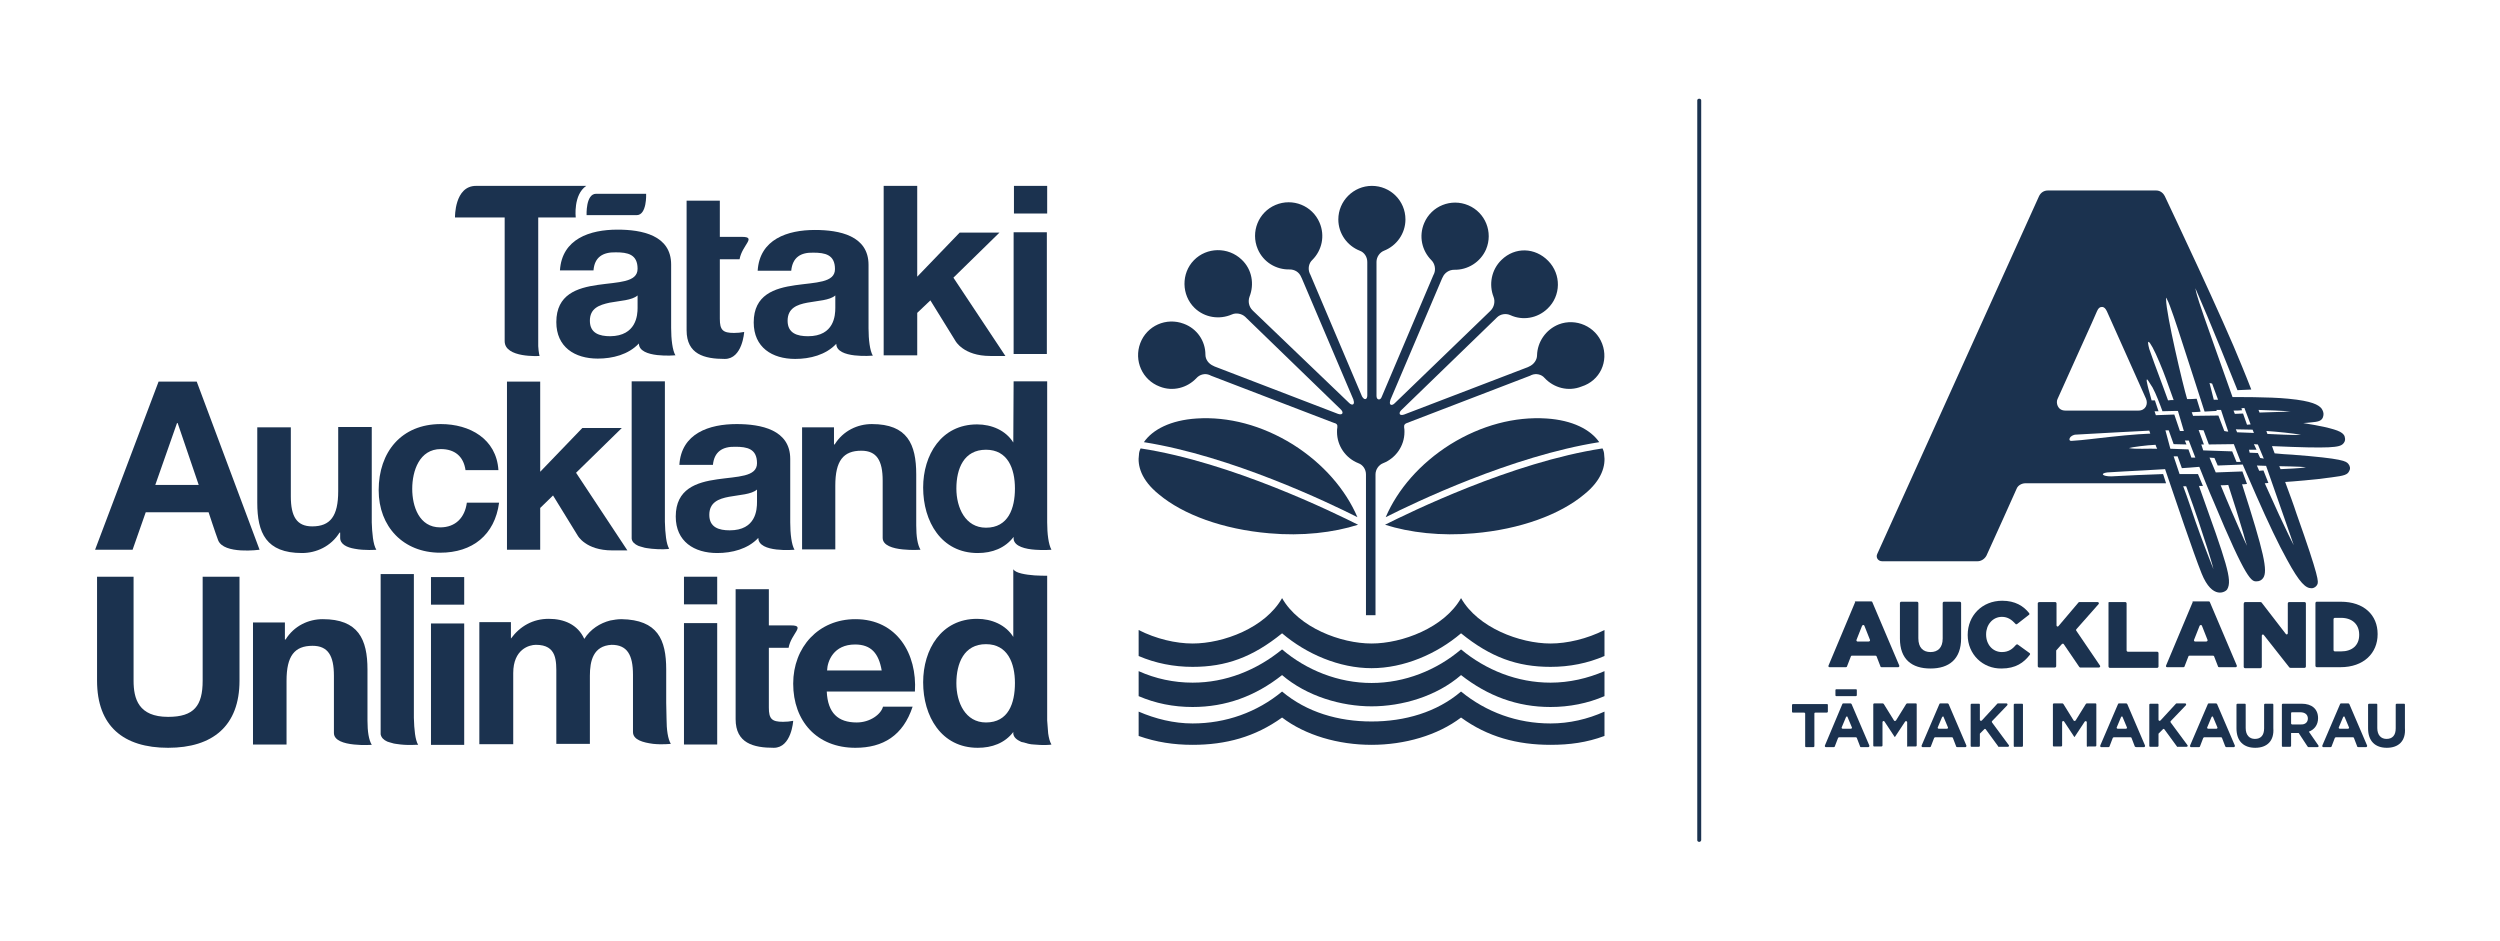 <svg xmlns="http://www.w3.org/2000/svg" xmlns:xlink="http://www.w3.org/1999/xlink" id="Artwork" x="0px" y="0px" viewBox="0 0 759.9 285.9" style="enable-background:new 0 0 759.9 285.9;" xml:space="preserve"><style type="text/css">	.st0{fill:#1B324F;}	.st1{fill-rule:evenodd;clip-rule:evenodd;fill:#1B324F;}</style><g>	<path class="st0" d="M551.5,216.9v9.9c0,0.2-0.2,0.3-0.3,0.3h-2.2c-0.2,0-0.3-0.1-0.3-0.3v-9.9c0-0.2-0.2-0.3-0.3-0.3h-3.4   c-0.2,0-0.3-0.1-0.3-0.3v-2c0-0.2,0.2-0.3,0.3-0.3h10.3c0.2,0,0.3,0.1,0.3,0.3v2c0,0.2-0.2,0.3-0.3,0.3h-3.4   C551.6,216.6,551.5,216.7,551.5,216.9z"></path>	<path class="st0" d="M565.4,226.9l-1-2.6c0-0.1-0.2-0.2-0.3-0.2h-5.1c-0.1,0-0.2,0.1-0.3,0.2l-1,2.6c0,0.1-0.2,0.2-0.3,0.2H555   c-0.2,0-0.4-0.2-0.3-0.5L560,214c0-0.1,0.2-0.2,0.3-0.2h2.2c0.1,0,0.2,0.1,0.3,0.2l5.4,12.6c0.1,0.2-0.1,0.5-0.3,0.5h-2.3   C565.5,227.1,565.4,227,565.4,226.9z M561.1,218l-1.3,3.1c-0.1,0.2,0.1,0.4,0.3,0.4h2.5c0.2,0,0.4-0.2,0.3-0.4l-1.3-3.1   C561.6,217.7,561.2,217.7,561.1,218z"></path>	<path class="st0" d="M579.7,226.7v-7.2c0-0.3-0.4-0.4-0.6-0.2l-3.1,4.7h-0.1l-3.1-4.7c-0.2-0.3-0.6-0.1-0.6,0.2v7.1   c0,0.2-0.2,0.3-0.3,0.3h-2.2c-0.2,0-0.3-0.1-0.3-0.3v-12.5c0-0.2,0.2-0.3,0.3-0.3h2.6c0.1,0,0.2,0.1,0.3,0.2l3.1,5   c0.1,0.2,0.4,0.2,0.6,0l3.1-5c0.1-0.1,0.2-0.2,0.3-0.2h2.6c0.2,0,0.3,0.1,0.3,0.3v12.5c0,0.2-0.2,0.3-0.3,0.3H580   C579.8,227.1,579.7,226.9,579.7,226.7z"></path>	<path class="st0" d="M594.6,226.9l-1-2.6c0-0.1-0.2-0.2-0.3-0.2h-5.1c-0.1,0-0.2,0.1-0.3,0.2l-1,2.6c0,0.1-0.2,0.2-0.3,0.2h-2.2   c-0.2,0-0.4-0.2-0.3-0.5l5.4-12.6c0-0.1,0.2-0.2,0.3-0.2h2.2c0.1,0,0.2,0.1,0.3,0.2l5.4,12.6c0.1,0.2-0.1,0.5-0.3,0.5h-2.3   C594.7,227.1,594.6,227,594.6,226.9z M590.3,218l-1.3,3.1c-0.1,0.2,0.1,0.4,0.3,0.4h2.5c0.2,0,0.4-0.2,0.3-0.4l-1.3-3.1   C590.8,217.7,590.5,217.7,590.3,218z"></path>	<path class="st0" d="M607.4,226.9l-3.8-5.2c-0.1-0.2-0.4-0.2-0.5,0l-1.2,1.2c-0.1,0.1-0.1,0.1-0.1,0.2v3.6c0,0.2-0.2,0.3-0.3,0.3   h-2.2c-0.2,0-0.3-0.1-0.3-0.3v-12.5c0-0.2,0.2-0.3,0.3-0.3h2.2c0.2,0,0.3,0.1,0.3,0.3v4.6c0,0.3,0.4,0.4,0.6,0.2l4.7-5.1   c0.1-0.1,0.2-0.1,0.2-0.1h2.6c0.3,0,0.4,0.4,0.2,0.6l-4.6,4.8c-0.1,0.1-0.1,0.3,0,0.4l5.1,6.9c0.2,0.2,0,0.5-0.3,0.5h-2.7   C607.5,227.1,607.4,227,607.4,226.9z"></path>	<path class="st0" d="M612.1,226.7v-12.5c0-0.2,0.2-0.3,0.3-0.3h2.2c0.2,0,0.3,0.1,0.3,0.3v12.5c0,0.2-0.2,0.3-0.3,0.3h-2.2   C612.2,227.1,612.1,226.9,612.1,226.7z"></path>	<path class="st0" d="M634.3,226.7v-7.2c0-0.3-0.4-0.4-0.6-0.2l-3.1,4.7h-0.1l-3.1-4.7c-0.2-0.3-0.6-0.1-0.6,0.2v7.1   c0,0.2-0.2,0.3-0.3,0.3h-2.2c-0.2,0-0.3-0.1-0.3-0.3v-12.5c0-0.2,0.2-0.3,0.3-0.3h2.6c0.1,0,0.2,0.1,0.3,0.2l3.1,5   c0.1,0.2,0.4,0.2,0.6,0l3.1-5c0.1-0.1,0.2-0.2,0.3-0.2h2.6c0.2,0,0.3,0.1,0.3,0.3v12.5c0,0.2-0.2,0.3-0.3,0.3h-2.2   C634.4,227.1,634.3,226.9,634.3,226.7z"></path>	<path class="st0" d="M648.9,226.9l-1-2.6c0-0.1-0.2-0.2-0.3-0.2h-5.1c-0.1,0-0.2,0.1-0.3,0.2l-1,2.6c0,0.1-0.2,0.2-0.3,0.2h-2.2   c-0.2,0-0.4-0.2-0.3-0.5l5.4-12.6c0-0.1,0.2-0.2,0.3-0.2h2.2c0.1,0,0.2,0.1,0.3,0.2l5.4,12.6c0.1,0.2-0.1,0.5-0.3,0.5h-2.3   C649.1,227.1,649,227,648.9,226.9z M644.7,218l-1.3,3.1c-0.1,0.2,0.1,0.4,0.3,0.4h2.5c0.2,0,0.4-0.2,0.3-0.4l-1.3-3.1   C645.2,217.7,644.8,217.7,644.7,218z"></path>	<path class="st0" d="M661.7,226.9l-3.8-5.2c-0.1-0.2-0.4-0.2-0.5,0l-1.2,1.2c-0.1,0.1-0.1,0.1-0.1,0.2v3.6c0,0.2-0.2,0.3-0.3,0.3   h-2.2c-0.2,0-0.3-0.1-0.3-0.3v-12.5c0-0.2,0.2-0.3,0.3-0.3h2.2c0.2,0,0.3,0.1,0.3,0.3v4.6c0,0.3,0.4,0.4,0.6,0.2l4.7-5.1   c0.1-0.1,0.2-0.1,0.2-0.1h2.6c0.3,0,0.4,0.4,0.2,0.6l-4.6,4.8c-0.1,0.1-0.1,0.3,0,0.4l5.1,6.9c0.2,0.2,0,0.5-0.3,0.5H662   C661.9,227.1,661.8,227,661.7,226.9z"></path>	<path class="st0" d="M676.4,226.9l-1-2.6c0-0.1-0.2-0.2-0.3-0.2h-5.1c-0.1,0-0.2,0.1-0.3,0.2l-1,2.6c0,0.1-0.2,0.2-0.3,0.2H666   c-0.2,0-0.4-0.2-0.3-0.5l5.4-12.6c0-0.1,0.2-0.2,0.3-0.2h2.2c0.1,0,0.2,0.1,0.3,0.2l5.4,12.6c0.1,0.2-0.1,0.5-0.3,0.5h-2.3   C676.6,227.1,676.5,227,676.4,226.9z M672.2,218l-1.3,3.1c-0.1,0.2,0.1,0.4,0.3,0.4h2.5c0.2,0,0.4-0.2,0.3-0.4l-1.3-3.1   C672.7,217.7,672.3,217.7,672.2,218z"></path>	<path class="st0" d="M685.5,227.3c-3.5,0-5.7-2-5.7-5.9v-7.2c0-0.2,0.2-0.3,0.3-0.3h2.2c0.2,0,0.3,0.1,0.3,0.3v7.1   c0,2.1,1.1,3.3,2.8,3.3c1.8,0,2.8-1.1,2.8-3.2v-7.2c0-0.2,0.2-0.3,0.3-0.3h2.2c0.2,0,0.3,0.1,0.3,0.3v7.1   C691.3,225.3,689,227.3,685.5,227.3z"></path>	<path class="st0" d="M701.4,226.9l-2.7-4.1h-2.3v3.9c0,0.2-0.2,0.3-0.3,0.3h-2.2c-0.2,0-0.3-0.1-0.3-0.3v-12.5   c0-0.2,0.2-0.3,0.3-0.3h5.7c3.1,0,5,1.6,5,4.4v0c0,2.1-1.2,3.5-2.8,4.1l2.9,4.2c0.2,0.2,0,0.5-0.3,0.5h-2.6   C701.5,227.1,701.5,227,701.4,226.9z M701.5,218.4c0-1.2-0.9-1.9-2.3-1.9h-2.5c-0.2,0-0.3,0.1-0.3,0.3v3.1c0,0.2,0.2,0.3,0.3,0.3   h2.6C700.7,220.3,701.5,219.5,701.5,218.4L701.5,218.4L701.5,218.4z"></path>	<path class="st0" d="M716.5,226.9l-1-2.6c0-0.1-0.2-0.2-0.3-0.2H710c-0.1,0-0.2,0.1-0.3,0.2l-1,2.6c0,0.1-0.2,0.2-0.3,0.2h-2.2   c-0.2,0-0.4-0.2-0.3-0.5l5.4-12.6c0-0.1,0.2-0.2,0.3-0.2h2.2c0.1,0,0.2,0.1,0.3,0.2l5.4,12.6c0.1,0.2-0.1,0.5-0.3,0.5h-2.3   C716.6,227.1,716.5,227,716.5,226.9z M712.2,218l-1.3,3.1c-0.1,0.2,0.1,0.4,0.3,0.4h2.5c0.2,0,0.4-0.2,0.3-0.4l-1.3-3.1   C712.7,217.7,712.3,217.7,712.2,218z"></path>	<path class="st0" d="M725.5,227.3c-3.5,0-5.7-2-5.7-5.9v-7.2c0-0.2,0.2-0.3,0.3-0.3h2.2c0.2,0,0.3,0.1,0.3,0.3v7.1   c0,2.1,1.1,3.3,2.8,3.3c1.8,0,2.8-1.1,2.8-3.2v-7.2c0-0.2,0.2-0.3,0.3-0.3h2.2c0.2,0,0.3,0.1,0.3,0.3v7.1   C731.3,225.3,729,227.3,725.5,227.3z"></path>	<path class="st0" d="M693.2,142.6l-0.4-0.9c0,0,6.3,0.1,8.1,0.3C699.4,142.4,694.6,142.5,693.2,142.6 M696,162.2   c0.7,2,0.6,1.8,1.2,3.5c-0.8-1.5-0.7-1.4-1.7-3.4c-1.7-3.5-3.3-6.9-7.1-15.4c0.3,0,0.7-0.1,1.1-0.1L688,143l-1.3,0.1l-0.7-1.6   l2.8,0.1C688.8,141.6,694.6,158.2,696,162.2 M683.8,137.6l-0.2-0.9h2.3l-0.8-1.7l1.2,0.1l1.8,4.3l-1.1-0.2l-0.7-1.5L683.8,137.6z    M680,131.4l-0.4-0.9l5.1,0.1l0.4,1L680,131.4z M679.8,140.4l-1.3-3.2l-8.8-0.3l-0.6-1.8l0.8,0l-1.6-4.4l1.5,0.1l1.6,4.3l7.6-0.1   l2.1,5.4L679.8,140.4z M666.1,139.1l-0.9-2.5c-0.3,0-5.5-0.2-5.5-0.2l-1.5-5.6h0.5h0.5l1.5,4.2l3.9,0.1l-0.5-1.2l1.2,0l2,5.2   L666.1,139.1z M655.3,126.2c-0.1-0.2-0.2-0.6-0.4-1.2l1.2,0l-1.1-3.3l-1,0c-0.2-0.9-0.5-1.7-0.6-2.2c-0.6-2-0.8-3.2-0.9-3.7   c0-0.6,0.1-0.6,0.4-0.2c0.3,0.5,0.9,1.4,1.4,2.2c1,1.8,2.4,5.5,3,7.2l4-0.1v0l0.7,0l1.8,6.1l-1.2,0l-1.7-5L655.3,126.2z    M647.1,136.2c0.9-0.3,5.5-0.9,8.1-1c0.1,0.3,0.3,0.9,0.5,1.2C653,136.3,649.1,136.6,647.1,136.2 M635.2,133.5   c-1.8,0.2-3.6,0.4-5.4,0.5c-0.7,0.1-0.9-0.3-0.7-0.8c0.2-0.5,1-1.1,2-1.1c7.1-0.4,21.6-1.2,22.2-1.2c0.1,0.3,0.2,0.6,0.3,0.9   C648.9,132,643.7,132.5,635.2,133.5 M625.4,121.3c2.2-5,11.7-25.8,12-26.7c0.4-0.9,0.8-1.3,1.5-1.3c0.7,0,1.1,0.5,1.5,1.3   s9.9,22.2,11.9,26.6c0.7,1.6-0.1,3.6-2.3,3.6h-22.2C625.3,124.8,624.9,122.3,625.4,121.3 M654.3,105.6c1.1,2,3.1,6.8,4.1,9.6   c1,2.8,1.5,4.2,2.3,6.4c-0.6,0-1.1,0-1.7,0.1c-0.7-2-2.2-6-2.2-6c-0.7-1.8-3.3-8.9-3.5-9.6C652.5,103.1,653.1,103.4,654.3,105.6    M658.4,90.5c0.1,0,0.2,0.3,0.3,0.5c0.8,1.3,3.3,9,4,11.2c1.1,3.3,7.2,22.3,7.4,22.9l3.7-0.2l-0.1-0.3l1.4,0c0,0,2.1,6.4,2.2,6.6   c-0.2,0-1-0.1-1.2-0.2l0,0l-1.8-4.7c0,0-6.5,0.1-7.7,0.1c-0.1-0.2-0.3-0.9-0.4-1.1c0.6,0,1.2-0.1,1.8-0.1c0.3,0,0.6,0,0.9-0.1   l-1.2-3.9c-1.1,0.1-2,0.1-2.9,0.1c0,0,0,0,0,0h0c-1.2-3.9-6.4-25.9-6.4-30.3C658.4,90.8,658.4,90.5,658.4,90.5 M672.4,116.6   l1.8,4.9l-1.3,0l-1.3-5.1L672.4,116.6z M681.3,124.1l0.9-0.1l1.9,5l-1.1,0.1l-1.2-3.4c-0.8,0-1.7,0.1-2.5,0.1   c-0.1-0.3-0.3-0.7-0.4-1c0.8,0,1.7,0,2.6-0.1L681.3,124.1z M696.2,125.1c-2.2,0.1-6.9,0.2-9.4,0.3c-0.1-0.2-0.2-0.5-0.3-0.8   C688.9,124.7,693.8,124.8,696.2,125.1 M689.2,131.9c-0.1-0.2-0.2-0.6-0.3-0.9c2.9,0.2,8.4,0.7,10.5,1.2   C697,132.3,691.4,132,689.2,131.9 M677.3,147.4c1.6,4.9,3.2,10,4.5,14.4c0.4,1.5,0.8,2.9,1.2,4.1c-0.6-1.2-1.2-2.5-1.8-3.9   c-1.8-4.1-4-9.1-6.2-14.5C675.8,147.5,676.5,147.5,677.3,147.4 M664.5,147.8c0.1,0.2,0.2,0.5,0.3,0.8c2.6,7.1,4.6,13.2,6.1,17.9   c0.8,2.6,1.5,4.8,1.9,6.5c-0.7-1.8-1.6-4-2.5-6.4c-1-2.6-2-5.4-3-8.2c-1.1-3.2-2.3-6.9-3.7-10.6L664.5,147.8z M713.8,141   c-0.7-0.8-1.4-1.6-17.1-2.8c-1.7-0.1-3.5-0.2-5.3-0.4c-0.3-0.7-0.5-1.4-0.8-2.2c18.1,0.8,20.5,0.4,21.6-0.7c0.4-0.4,0.7-1,0.6-1.6   c-0.1-1.8-1.9-2.5-6.2-3.5c-1.8-0.4-4-0.8-6.5-1.2c0.9-0.1,1.7-0.1,2.3-0.2c2-0.2,3.5-0.3,3.8-2c0.2-0.8-0.1-1.6-0.6-2.3   c-0.9-1-2.7-2.2-10-2.9c-5.9-0.6-16.5-0.5-17-0.5c-2-5.7-9.6-26.9-10.1-28.7c-0.6-1.9-0.9-2.8-1.2-4.4c2.5,5.7,5,11.7,7.6,18.1   c1.8,4.4,3.5,8.7,5.2,12.9l4.2-0.2c-0.9-2.3-1.8-4.6-2.8-7c-5.7-14.3-21.9-48.4-23.5-51.8c-0.4-0.8-1.3-1.7-2.6-1.7h-32.9   c-1.3,0-2.2,0.7-2.7,1.7c-4.1,9-46.9,103.7-49.2,108.8c-0.5,1.1,0.3,2.2,1.5,2.2h29c1,0,2.1-0.6,2.7-1.7c3.4-7.5,6.9-15.2,9.2-20.4   c0.4-1,1.6-1.6,2.6-1.6h42.8l-0.9-2.8c-5.4,0.2-10.6,0.4-15.8,0.7l0,0c-2.7,0-3.4-0.9-1.2-1.2c1.6-0.1,3.4-0.2,5.1-0.3   c4.6-0.2,8.9-0.5,12.5-0.7l2.9,8.5c1,3,2,5.8,2.9,8.5c2.2,6.3,3.9,11.2,5.3,14.7c3.3,8.2,7.4,5.6,7.8,4.8c1.6-2.8-0.2-7.9-8.6-31.4   c0.4,0,0.8,0,1.2,0l-1.5-3.6h-5.6l-1.8-5.4h1.2l1.3,3.6c0,0,4.6-0.3,5.3-0.4c0.2,0.6,3.5,8.7,4.2,10.2   c10.3,24.7,11.7,24.7,13.3,24.6c0.8,0,1.5-0.4,1.9-1c1.5-2.1,0.3-7.6-6.4-28.5c0.5,0,1,0,1.5-0.1l-1.4-3.8l-8.1,0.3l-1.9-4.5   l1.5,0.1l1,2.3l7.6-0.3c0,0,3.6,8.3,4.1,9.4c3.7,8.4,6.8,14.9,9.3,19.4c4,7.4,5.8,8.8,7.5,8.8c0.8,0,1.5-0.5,1.8-1.2   c0.3-0.8,0.7-1.6-6.4-21.6c-0.8-2.5-2-5.7-3.4-9.5c1.8-0.1,9.3-0.7,14.1-1.4c3.9-0.5,4.9-0.8,5.4-2   C714.5,142.4,714.3,141.6,713.8,141"></path>	<path class="st0" d="M564,182.8h4.8c0.1,0,0.3,0.1,0.3,0.2l8.2,19.3c0.1,0.2-0.1,0.5-0.3,0.5h-5.1c-0.2,0-0.3-0.1-0.3-0.2l-1.2-3.1   c0-0.1-0.2-0.2-0.3-0.2h-7.2c-0.2,0-0.3,0.1-0.3,0.2l-1.2,3.1c0,0.1-0.2,0.2-0.3,0.2h-5c-0.3,0-0.4-0.3-0.3-0.5l8.1-19.3   C563.7,182.9,563.8,182.8,564,182.8z M568.4,194.5l-1.7-4.3c-0.1-0.3-0.5-0.3-0.7,0l-1.7,4.3c-0.1,0.2,0.1,0.5,0.3,0.5h3.4   C568.3,195,568.5,194.7,568.4,194.5z"></path>	<path class="st0" d="M577.5,194.1v-10.8c0-0.2,0.2-0.4,0.4-0.4h4.8c0.2,0,0.4,0.2,0.4,0.4V194c0,2.9,1.5,4.2,3.7,4.2   c2.2,0,3.7-1.3,3.7-4.1v-10.8c0-0.2,0.2-0.4,0.4-0.4h4.8c0.2,0,0.4,0.2,0.4,0.4V194c0,6.4-3.7,9.2-9.3,9.2   C581.1,203.2,577.5,200.4,577.5,194.1z"></path>	<path class="st0" d="M598.1,193L598.1,193c0-5.9,4.4-10.4,10.5-10.4c3.9,0,6.5,1.6,8.2,3.8c0.1,0.2,0.1,0.4-0.1,0.5l-3.6,2.8   c-0.2,0.1-0.4,0.1-0.5-0.1c-1.1-1.2-2.3-2.1-4.1-2.1c-2.8,0-4.8,2.4-4.8,5.3v0.1c0,3,2,5.3,4.8,5.3c2,0,3.2-0.9,4.3-2.2   c0.1-0.1,0.3-0.2,0.5-0.1l3.6,2.6c0.2,0.1,0.2,0.4,0.1,0.5c-1.8,2.4-4.3,4.2-8.6,4.2C602.7,203.3,598.1,198.9,598.1,193z"></path>	<path class="st0" d="M619.9,183h4.8c0.2,0,0.4,0.2,0.4,0.4v6.7c0,0.3,0.4,0.5,0.6,0.2l6.1-7.2c0.1-0.1,0.2-0.1,0.3-0.1h5.5   c0.3,0,0.5,0.4,0.3,0.6l-6.8,7.7c-0.1,0.1-0.1,0.3,0,0.4l7.2,10.6c0.2,0.2,0,0.6-0.3,0.6h-5.7c-0.1,0-0.2-0.1-0.3-0.2l-4.7-6.9   c-0.1-0.2-0.4-0.2-0.6,0l-1.6,1.8c-0.1,0.1-0.1,0.1-0.1,0.2v4.7c0,0.2-0.2,0.4-0.4,0.4h-4.8c-0.2,0-0.4-0.2-0.4-0.4v-19.2   C619.5,183.1,619.7,183,619.9,183z"></path>	<path class="st0" d="M641.2,183h4.8c0.2,0,0.4,0.2,0.4,0.4v14.3c0,0.2,0.2,0.4,0.4,0.4h8.9c0.2,0,0.4,0.2,0.4,0.4v4.1   c0,0.2-0.2,0.4-0.4,0.4h-14.4c-0.2,0-0.4-0.2-0.4-0.4v-19.2C640.8,183.1,641,183,641.2,183z"></path>	<path class="st0" d="M666.6,182.8h4.8c0.1,0,0.3,0.1,0.3,0.2l8.2,19.3c0.1,0.2-0.1,0.5-0.3,0.5h-5.1c-0.2,0-0.3-0.1-0.3-0.2   l-1.2-3.1c0-0.1-0.2-0.2-0.3-0.2h-7.2c-0.2,0-0.3,0.1-0.3,0.2l-1.2,3.1c0,0.1-0.2,0.2-0.3,0.2h-5c-0.3,0-0.4-0.3-0.3-0.5l8.1-19.3   C666.3,182.9,666.5,182.8,666.6,182.8z M671,194.5l-1.7-4.3c-0.1-0.3-0.5-0.3-0.7,0l-1.7,4.3c-0.1,0.2,0.1,0.5,0.3,0.5h3.4   C670.9,195,671.1,194.7,671,194.5z"></path>	<path class="st0" d="M682.5,183h4.6c0.1,0,0.2,0.1,0.3,0.1l7.4,9.6c0.2,0.3,0.6,0.1,0.6-0.2v-9.1c0-0.2,0.2-0.4,0.4-0.4h4.7   c0.2,0,0.4,0.2,0.4,0.4v19.2c0,0.2-0.2,0.4-0.4,0.4h-4.3c-0.1,0-0.2-0.1-0.3-0.1l-7.8-9.9c-0.2-0.3-0.6-0.1-0.6,0.2v9.5   c0,0.2-0.2,0.4-0.4,0.4h-4.7c-0.2,0-0.4-0.2-0.4-0.4v-19.2C682.1,183.1,682.2,183,682.5,183z"></path>	<path class="st0" d="M703.8,183.3c0-0.2,0.2-0.4,0.4-0.4h7.3c7.1,0,11.2,4.1,11.2,9.8v0.1c0,5.7-4.2,10-11.3,10h-7.2   c-0.2,0-0.4-0.2-0.4-0.4L703.8,183.3L703.8,183.3z M709.3,188.2v9.4c0,0.2,0.2,0.4,0.4,0.4h1.9c3.3,0,5.5-1.8,5.5-5v-0.1   c0-3.2-2.2-5.1-5.5-5.1h-1.9C709.5,187.8,709.3,188,709.3,188.2z"></path>	<path class="st0" d="M558.2,209.5h5.9c0.2,0,0.3,0.1,0.3,0.3v1.5c0,0.2-0.2,0.3-0.3,0.3h-5.9c-0.2,0-0.3-0.1-0.3-0.3v-1.5   C557.9,209.6,558,209.5,558.2,209.5z"></path></g><path class="st0" d="M516.5,255.9c-0.3,0-0.6-0.2-0.6-0.5V30.5c0-0.3,0.3-0.5,0.6-0.5s0.6,0.2,0.6,0.5v224.9  C517,255.7,516.8,255.9,516.5,255.9z"></path><g>	<path id="XMLID_00000097469743670953413320000003198379947688026240_" class="st0" d="M72.8,175.3H61.6v31.6c0,7.6-2.6,11-10.5,11   c-9,0-10.5-5.5-10.5-11v-31.6H29.5v31.6c0,13.8,8,20.4,21.6,20.4c13.6,0,21.7-6.7,21.7-20.4V175.3z"></path>	<path id="XMLID_00000036219408471756447300000000349539605902908329_" class="st0" d="M121.8,226.3c-0.5-0.1-1-0.1-1.5-0.2   l-0.6-0.1l-0.7-0.2l-0.7-0.2l-0.6-0.2c-1.1-0.5-1.8-1.2-2-2.2v-48.7h10.1l0,43.7c0.1,3.6,0.4,6.7,1.3,8.2   C127.1,226.3,124.5,226.6,121.8,226.3"></path>	<path id="XMLID_00000121239704596593397850000017388850376625716609_" class="st0" d="M278.1,210.2h-26.8c0.3,6.5,3.4,9.4,9.1,9.4   c4.1,0,7.4-2.5,8-4.8h9c-2.9,8.8-9,12.5-17.4,12.5c-11.7,0-18.9-8.1-18.9-19.5c0-11.1,7.7-19.6,18.9-19.6   C272.7,188.2,278.8,198.8,278.1,210.2 M251.4,203.8h16.6c-0.9-5.2-3.2-7.9-8.1-7.9C253.4,195.9,251.5,200.9,251.4,203.8"></path>	<path id="XMLID_00000099644285052124022820000003926346457055901621_" class="st0" d="M76.9,226.3v-37.1h9.7v5.2h0.2   c2.6-4.2,7-6.2,11.3-6.2c10.8,0,13.6,6.1,13.6,15.3l0,15.5c0,3.4,0.4,5.9,1.3,7.4c0,0-2.6,0.2-5.4-0.1c-3-0.3-6.1-1.2-6.1-3.5   l0-17.4c0-6.1-1.8-9.1-6.5-9.1c-5.5,0-7.9,3.1-7.9,10.6v19.4L76.9,226.3L76.9,226.3z"></path>	<path class="st0" d="M319.6,226.3c-0.5-0.8-0.8-2-1-3.4c-0.1-1.2-0.2-2.5-0.3-3.9c0-0.3,0-0.6,0-1l0-2l0-41c-0.9,0-2.3,0-3.8-0.1   c-2.7-0.2-5.9-0.7-6.5-1.9v17l0,3.6c-2.3-3.7-6.6-5.5-11-5.5c-10.9,0-16.4,9.3-16.4,19.3c0,10.3,5.5,19.9,16.6,19.9   c4.3,0,8.2-1.4,10.8-4.8v0.6c0.2,1,0.9,1.7,2.4,2.4l0.4,0.1l0.5,0.1l0.3,0.1l0.4,0.1l0.3,0.1l0.4,0.1c0.5,0.1,1,0.2,1.5,0.2   C317,226.6,319.6,226.4,319.6,226.3C319.6,226.4,319.6,226.3,319.6,226.3C319.6,226.3,319.6,226.3,319.6,226.3z M299.7,219.6   c-6.3,0-9-6.1-9-11.9c0-6.1,2.3-11.9,9-11.9c6.6,0,8.8,5.8,8.8,11.8C308.5,213.8,306.5,219.6,299.7,219.6z"></path>	<path id="XMLID_00000060749483394486840220000004998176129459829943_" class="st0" d="M233.7,215.1c0,3.4,0.9,4.3,4.3,4.3   c1.1,0,2.1-0.1,3.1-0.3c0,0-0.5,8.2-5.9,8.2c-6.2,0-11.6-1.4-11.6-8.7v-39.5h10.1c0,11,0,11,0,11h6.7c4.6,0,0.1,2.4-0.7,6.8h-6   V215.1z"></path>	<path id="XMLID_00000108272891808283847530000002230912145677420942_" class="st0" d="M131,189.5h10.1v36.9H131V189.5z    M141.1,183.8H131v-8.4h10.1V183.8z"></path>	<path id="XMLID_00000150805933258246767540000005331605427432272525_" class="st0" d="M207.9,189.4H218v36.9h-10.1L207.9,189.4   L207.9,189.4z M218,183.7h-10.1v-8.4H218V183.7z"></path>	<path class="st0" d="M202.5,213.6v-10.1c0-9.1-2.6-15.1-13.6-15.3c-1.2,0-2.3,0.2-3.4,0.4c-3.1,0.8-6,2.6-7.9,5.6   c-2-4.4-6.2-6.1-10.8-6.1c-4.8,0-8.7,2.2-11.5,6v-5h-9.6v37.1H156v-21.6c0-7.3,4.9-8.6,6.9-8.6c6.5,0,6.2,5,6.2,9.3v20.8h10.2   v-20.7c0-4.5,1-9.1,6.6-9.4c4.7,0,6.5,3,6.5,9.1l0,17.4c0,2.4,3.1,3.2,6.1,3.6c2.8,0.3,5.4,0,5.4,0c-0.9-1.5-1.3-4.3-1.3-7.7   L202.5,213.6z"></path></g><g>	<path id="XMLID_00000119094018994642968410000009107076890633720254_" class="st0" d="M53.8,128.6H54l6.4,18.8H47.2L53.8,128.6z    M28.9,167.1h11.4l4-11.4h19.1c0,0,2.1,6.4,2.9,8.5c1.7,4.4,12.6,2.9,12.6,2.9l-19.1-51.1H48.2L28.9,167.1z"></path>	<path id="XMLID_00000183221885183330718130000002403652381825760163_" class="st0" d="M151.5,142.9h-10c-0.6-4.2-3.3-6.4-7.5-6.4   c-6.5,0-8.7,6.6-8.7,12.1c0,5.3,2.1,11.7,8.5,11.7c4.7,0,7.5-3,8.1-7.5h9.8c-1.3,9.8-8.1,15.2-17.9,15.2c-11.2,0-18.7-7.9-18.7-19   c0-11.6,6.9-20.1,18.9-20.1C142.8,128.9,150.9,133.4,151.5,142.9"></path>	<path id="XMLID_00000071558393207121528870000014169341788665759109_" class="st0" d="M216.7,141.3h-10.2   c0.6-9.6,9.1-12.4,17.4-12.4c7.4,0,16.3,1.7,16.3,10.6v19.3c0,3.4,0.4,6.8,1.3,8.3c0,0-11,1-11-3.6c-3.2,3.4-8,4.6-12.5,4.6   c-7,0-12.6-3.5-12.6-11.1c0-8.4,6.3-10.4,12.6-11.3c6.2-0.9,12.1-0.7,12.1-4.9c0-4.4-3-5-6.6-5   C219.6,135.7,217.1,137.3,216.7,141.3 M230.1,152.6v-3.8c-1.7,1.5-5.3,1.6-8.5,2.2c-3.2,0.6-6,1.7-6,5.5c0,3.8,2.9,4.7,6.2,4.7   C229.8,161.2,230.1,154.9,230.1,152.6"></path>	<path id="XMLID_00000078766219221995876650000011134022528718696632_" class="st0" d="M243.8,167v-37.1h9.7v5.2h0.2   c2.6-4.2,7-6.2,11.3-6.2c10.8,0,13.5,6.1,13.5,15.3l0,15.5c0,3.4,0.4,5.9,1.3,7.4c0,0-2.6,0.2-5.4-0.1c-3-0.3-6.1-1.2-6.1-3.5   l0-17.4c0-6.1-1.8-9.1-6.5-9.1c-5.5,0-7.9,3.1-7.9,10.6V167L243.8,167L243.8,167z"></path>	<path id="XMLID_00000132776463954174422500000005442202287488317579_" class="st0" d="M154.1,167.1h10.1v-12.7l3.9-3.8l7.5,12.2   c0,0,2.4,4.5,10.5,4.5h4.6l-15.6-23.6l13.9-13.6h-12l-12.8,13.3V116h-10.1V167.1z"></path>	<path id="XMLID_00000052806188543561561710000014759551089541005720_" class="st0" d="M113,129.8l0,29c0.1,3.1,0.4,6.8,1.4,8.3   c0,0-3.6,0.3-6.6-0.3c-2.4-0.4-4.4-1.4-4.4-3.3v-1.6h-0.2c-2.6,4.2-7.1,6.2-11.4,6.2c-10.9,0-13.6-6.1-13.6-15.3v-22.9h10.2v21   c0,6.1,1.8,9.1,6.5,9.1c5.5,0,7.9-3.1,7.9-10.7v-19.5L113,129.8L113,129.8z"></path>	<path class="st0" d="M318.3,158.8l0-2v-40.9h-10.2l-0.1,18.6c-2.3-3.7-6.6-5.5-11-5.5c-10.9,0-16.4,9.3-16.4,19.2   c0,10.3,5.5,19.9,16.6,19.9c4.4,0,8.3-1.5,10.9-4.9v0.7c0.3,2.2,3.6,3,6.6,3.2c2.5,0.2,4.9,0,4.9,0   C318.7,165.5,318.3,162.2,318.3,158.8z M299.7,160.4c-6.3,0-9-6.1-9-11.9c0-6.1,2.3-11.8,9-11.8c6.6,0,8.8,5.7,8.8,11.8   C308.5,154.5,306.5,160.4,299.7,160.4z"></path>	<path id="XMLID_00000178202714991074621520000010439066961939286172_" class="st0" d="M198.1,166.8c-0.5-0.1-1-0.1-1.5-0.2   l-0.6-0.1l-0.7-0.2l-0.7-0.2l-0.6-0.2c-1.1-0.5-1.9-1.2-2-2.2v-47.8h10.1l0,42.7c0.1,3.6,0.4,6.7,1.3,8.2   C203.4,166.9,200.8,167.1,198.1,166.8"></path></g><g>	<path class="st0" d="M487,104.5c-2-5.3-8-7.9-13.2-5.9c-4,1.6-6.5,5.4-6.6,9.4c0,0,0,0,0,0c0,1.4-1,2.8-2.4,3.4l-0.4,0.2L426.8,126   l0,0c-0.6,0.2-1.1,0.2-1.3-0.1c-0.2-0.3,0-0.8,0.4-1.2c0,0,0,0,0,0l28.8-27.9l0.3-0.3c1.1-1.1,2.8-1.3,4.1-0.7c0,0,0,0,0,0   c3.7,1.7,8.2,1,11.3-2c4.1-3.9,4.2-10.4,0.2-14.5S460.5,75,456.4,79c-3.1,3-3.9,7.5-2.4,11.3c0,0,0,0,0,0c0.5,1.3,0.2,3-0.9,4.1   l-0.3,0.3l-28.9,27.9l0,0c-0.4,0.4-0.9,0.6-1.2,0.4c-0.3-0.2-0.3-0.7-0.1-1.3c0,0,0,0,0-0.1l15.7-36.9l0.2-0.4   c0.6-1.4,2-2.3,3.5-2.3c0,0,0,0,0,0c4.1,0.1,8-2.3,9.7-6.2c2.2-5.2-0.2-11.2-5.4-13.4c-5.2-2.2-11.2,0.2-13.4,5.4   c-1.7,4-0.7,8.4,2.2,11.3l0,0c1,1,1.4,2.7,0.8,4.1l-0.2,0.4l-15.7,37l0,0c-0.2,0.6-0.6,0.9-1,0.8c-0.4-0.1-0.6-0.5-0.6-1.1v-0.1V80   V80v-0.4c0-1.5,1-2.9,2.3-3.4l0,0c3.8-1.5,6.5-5.2,6.5-9.5c0-5.7-4.6-10.2-10.2-10.2s-10.2,4.6-10.2,10.2c0,4.3,2.7,8,6.5,9.5l0,0   c1.4,0.5,2.3,1.9,2.3,3.4V80V80v40.1v0.1c0,0.6-0.2,1.1-0.6,1.1c-0.3,0.1-0.7-0.3-1-0.8l0,0l-15.7-37l-0.2-0.4   c-0.6-1.4-0.3-3.1,0.8-4.1v0c2.9-2.9,3.9-7.3,2.2-11.3c-2.2-5.2-8.2-7.6-13.4-5.4s-7.6,8.2-5.4,13.4c1.7,4,5.6,6.3,9.7,6.2   c0,0,0,0,0,0c1.5,0,2.9,0.8,3.5,2.3l0.2,0.4l15.7,36.9c0,0,0,0.1,0,0.1c0.2,0.6,0.2,1.1-0.1,1.3c-0.3,0.2-0.8,0-1.2-0.4l0,0   L381,94.6l-0.3-0.3c-1.1-1.1-1.4-2.7-0.9-4.1v0c1.5-3.8,0.8-8.3-2.4-11.3c-4.1-3.9-10.6-3.8-14.5,0.2s-3.8,10.6,0.2,14.5   c3.1,3,7.6,3.6,11.3,2c0,0,0,0,0,0c1.3-0.6,3-0.3,4.1,0.7l0.3,0.3l28.8,27.9c0,0,0,0,0,0c0.4,0.4,0.6,0.9,0.4,1.2   c-0.2,0.3-0.7,0.3-1.3,0.1l0,0l-37.5-14.4l-0.4-0.2c-1.4-0.6-2.4-1.9-2.4-3.4c0,0,0,0,0,0c0-4.1-2.5-7.9-6.6-9.4   c-5.3-2-11.2,0.6-13.2,5.9c-2,5.3,0.6,11.2,5.9,13.2c4,1.6,8.4,0.4,11.2-2.6l0,0c1-1.1,2.6-1.5,4-0.9l0.4,0.2l37.5,14.4   c0,0,0.1,0,0.1,0c0.6,0.2,0.9,0.5,0.8,1.2c0,0,0,0,0,0.1c-0.1,0.4-0.1,0.9-0.1,1.4c0,4.3,2.7,8,6.5,9.5l0,0   c1.4,0.5,2.3,1.9,2.3,3.4v0.5v42.3h2.9v-42.3v-0.5c0-1.5,1-2.9,2.3-3.4l0,0c3.8-1.5,6.5-5.2,6.5-9.5c0-0.5,0-0.9-0.1-1.4   c0,0,0-0.1,0-0.1c-0.1-0.7,0.3-1,0.8-1.2c0,0,0,0,0,0l37.5-14.4l0.4-0.2c1.4-0.6,3.1-0.2,4,0.9c0,0,0,0,0,0c2.8,3,7.2,4.2,11.2,2.6   C486.4,115.7,489,109.8,487,104.5"></path>	<path class="st0" d="M416.9,203.1c-9.8,0-19.8-4.3-27.2-10.6c-9,7.3-17.1,10.2-27.2,10.2c-5.7,0-11.3-1.1-16.4-3.3v-7.9   c5.3,2.7,11.3,4.1,16.4,4.1c9.4,0,22.1-4.8,27.2-13.8c5.1,9,17.9,13.8,27.2,13.8s22.1-4.8,27.2-13.8c5.1,9,17.9,13.8,27.2,13.8   c5,0,11.1-1.4,16.4-4.1v7.9c-5.1,2.2-10.6,3.3-16.4,3.3c-10.1,0-18.2-2.9-27.2-10.2C436.7,198.8,426.7,203.1,416.9,203.1"></path>	<path class="st0" d="M416.9,207.6c-10.1,0-19.8-3.9-27.2-10.2c-7.7,6.3-17.1,10.1-27.2,10.1c-5.7,0-11.3-1.2-16.4-3.5v7.6   c5.1,2.2,10.6,3.3,16.4,3.3c10.1,0,19.1-3.3,27.2-9.7c7.6,6.5,18.1,9.5,27.2,9.5c9.2,0,19.7-3,27.2-9.5c8.2,6.4,17.1,9.7,27.2,9.7   c5.7,0,11.3-1.1,16.4-3.3V204c-5.1,2.2-10.7,3.5-16.4,3.5c-10.1,0-19.6-3.8-27.2-10.1C436.7,203.7,427,207.6,416.9,207.6"></path>	<path class="st0" d="M416.9,226.4c-10.1,0-20.1-2.9-27.2-8.3c-8.2,5.9-17.1,8.3-27.2,8.3c-5.7,0-11-0.8-16.4-2.7v-7.4   c5.1,2.2,10.7,3.6,16.4,3.6c10.1,0,19.6-3.4,27.2-9.7c7.5,6.3,17.1,9.1,27.2,9.1c10.1,0,19.8-2.8,27.2-9.1   c7.7,6.3,17.1,9.7,27.2,9.7c5.7,0,11.3-1.3,16.4-3.6v7.4c-5.4,2-10.6,2.7-16.4,2.7c-10.1,0-19.1-2.4-27.2-8.3   C437,223.5,427,226.4,416.9,226.4L416.9,226.4z"></path>	<path class="st0" d="M470,127.2c-9.5-0.6-19.7,2-29.2,7.9c-9.2,5.8-16,13.7-19.6,22.1c8.9-4.5,38.4-18.6,64.9-22.8   C483.5,130.6,478,127.7,470,127.2"></path>	<path class="st0" d="M487.1,136.3c-27.6,4.2-58.9,19.6-66.1,23.2c7.5,2.4,17,3.5,27,2.6c14.1-1.2,26.2-5.7,33.5-11.8   c5.5-4.4,6.6-8.9,6.1-12.1C487.6,137.6,487.4,136.9,487.1,136.3"></path>	<path class="st0" d="M363.8,127.2c9.5-0.6,19.7,2,29.2,7.9c9.2,5.8,16,13.7,19.6,22.1c-8.9-4.5-38.4-18.6-64.9-22.8   C350.3,130.6,355.8,127.7,363.8,127.2"></path>	<path class="st0" d="M346.7,136.3c27.6,4.2,58.9,19.6,66.1,23.2c-7.5,2.4-17,3.5-27,2.6c-14.1-1.2-26.2-5.7-33.5-11.8   c-5.5-4.4-6.6-8.9-6.1-12.1C346.2,137.6,346.4,136.9,346.7,136.3"></path></g><path id="XMLID_00000160149683226501007440000006013489639111201194_" class="st0" d="M240.5,82.3h-10.2c0.6-9.6,9.1-12.4,17.4-12.4  c7.4,0,16.3,1.7,16.3,10.6v19.3c0,3.4,0.4,6.8,1.3,8.3c0,0-11.1,1-11.1-3.6c-3.2,3.4-8,4.6-12.5,4.6c-7,0-12.6-3.5-12.6-11.1  c0-8.4,6.3-10.4,12.6-11.3c6.2-0.9,12.1-0.7,12.1-4.9c0-4.4-3-5-6.6-5C243.4,76.7,240.9,78.2,240.5,82.3 M253.9,93.6v-3.8  c-1.7,1.5-5.3,1.6-8.5,2.2c-3.2,0.6-6,1.7-6,5.5c0,3.8,2.9,4.7,6.2,4.7C253.6,102.2,253.9,95.8,253.9,93.6"></path><path id="XMLID_00000183230675472482296560000004393751861247075775_" class="st0" d="M268.6,108h10.2V95.1l4-3.8l7.6,12.3  c0,0,2.4,4.6,10.6,4.6h4.6l-15.8-23.8l14-13.7h-12.1l-12.9,13.4V56.5h-10.2L268.6,108L268.6,108z"></path><path id="XMLID_00000054250789456102937610000008613036552605690241_" class="st0" d="M308.1,70.6h10.1v37h-10.1V70.6z M318.3,64.9  h-10.1v-8.4h10.1V64.9z"></path><g>	<path id="XMLID_00000037692718648031900060000005434376248902829733_" class="st1" d="M193.8,93.6v-3.8c-1.7,1.5-5.3,1.6-8.5,2.2   c-3.2,0.7-6,1.7-6,5.5c0,3.8,2.9,4.7,6.2,4.7C193.4,102.1,193.8,95.8,193.8,93.6L193.8,93.6z M180.4,82.2h-10.2   c0.6-9.6,9.1-12.4,17.5-12.4c7.4,0,16.3,1.7,16.3,10.6v19.3c0,3.4,0.4,6.8,1.3,8.3c0,0-11.1,1-11.1-3.6c-3.2,3.4-8,4.6-12.5,4.6   c-7,0-12.6-3.5-12.6-11.1c0-8.4,6.3-10.4,12.6-11.3c6.2-0.9,12.1-0.7,12.1-4.9c0-4.4-3-5-6.6-5C183.2,76.6,180.7,78.2,180.4,82.2   L180.4,82.2z"></path>	<g id="XMLID_00000093884184646228209840000012549173571933499267_">		<path id="XMLID_00000078728339106002768920000001273012819962513299_" class="st0" d="M196.4,58.9c0,0,0.3,6.5-2.9,6.5h-11.7    l-3.5,0c0,0-0.3-6.5,2.9-6.5H196.4z"></path>	</g></g><path id="XMLID_00000131360765538136744090000007794302463563370401_" class="st0" d="M218.8,96.9c0,3.4,0.9,4.3,4.3,4.3  c1.1,0,2.1-0.1,3.1-0.3c0,0-0.5,8.2-5.9,8.2c-6.2,0-11.6-1.4-11.6-8.7V61h10.1c0,11,0,11,0,11h6.7c4.6,0,0.1,2.4-0.7,6.8h-6V96.9z"></path><path class="st0" d="M178.2,56.5h-33.5c-6.6,0-6.4,9.6-6.4,9.6l0,0l0,0h15.1l0,37.6c0,5.2,10.6,4.5,10.6,4.5s-0.3-1.1-0.4-3l0-39.1  H175C175,66.1,174.2,59.2,178.2,56.5z"></path></svg>